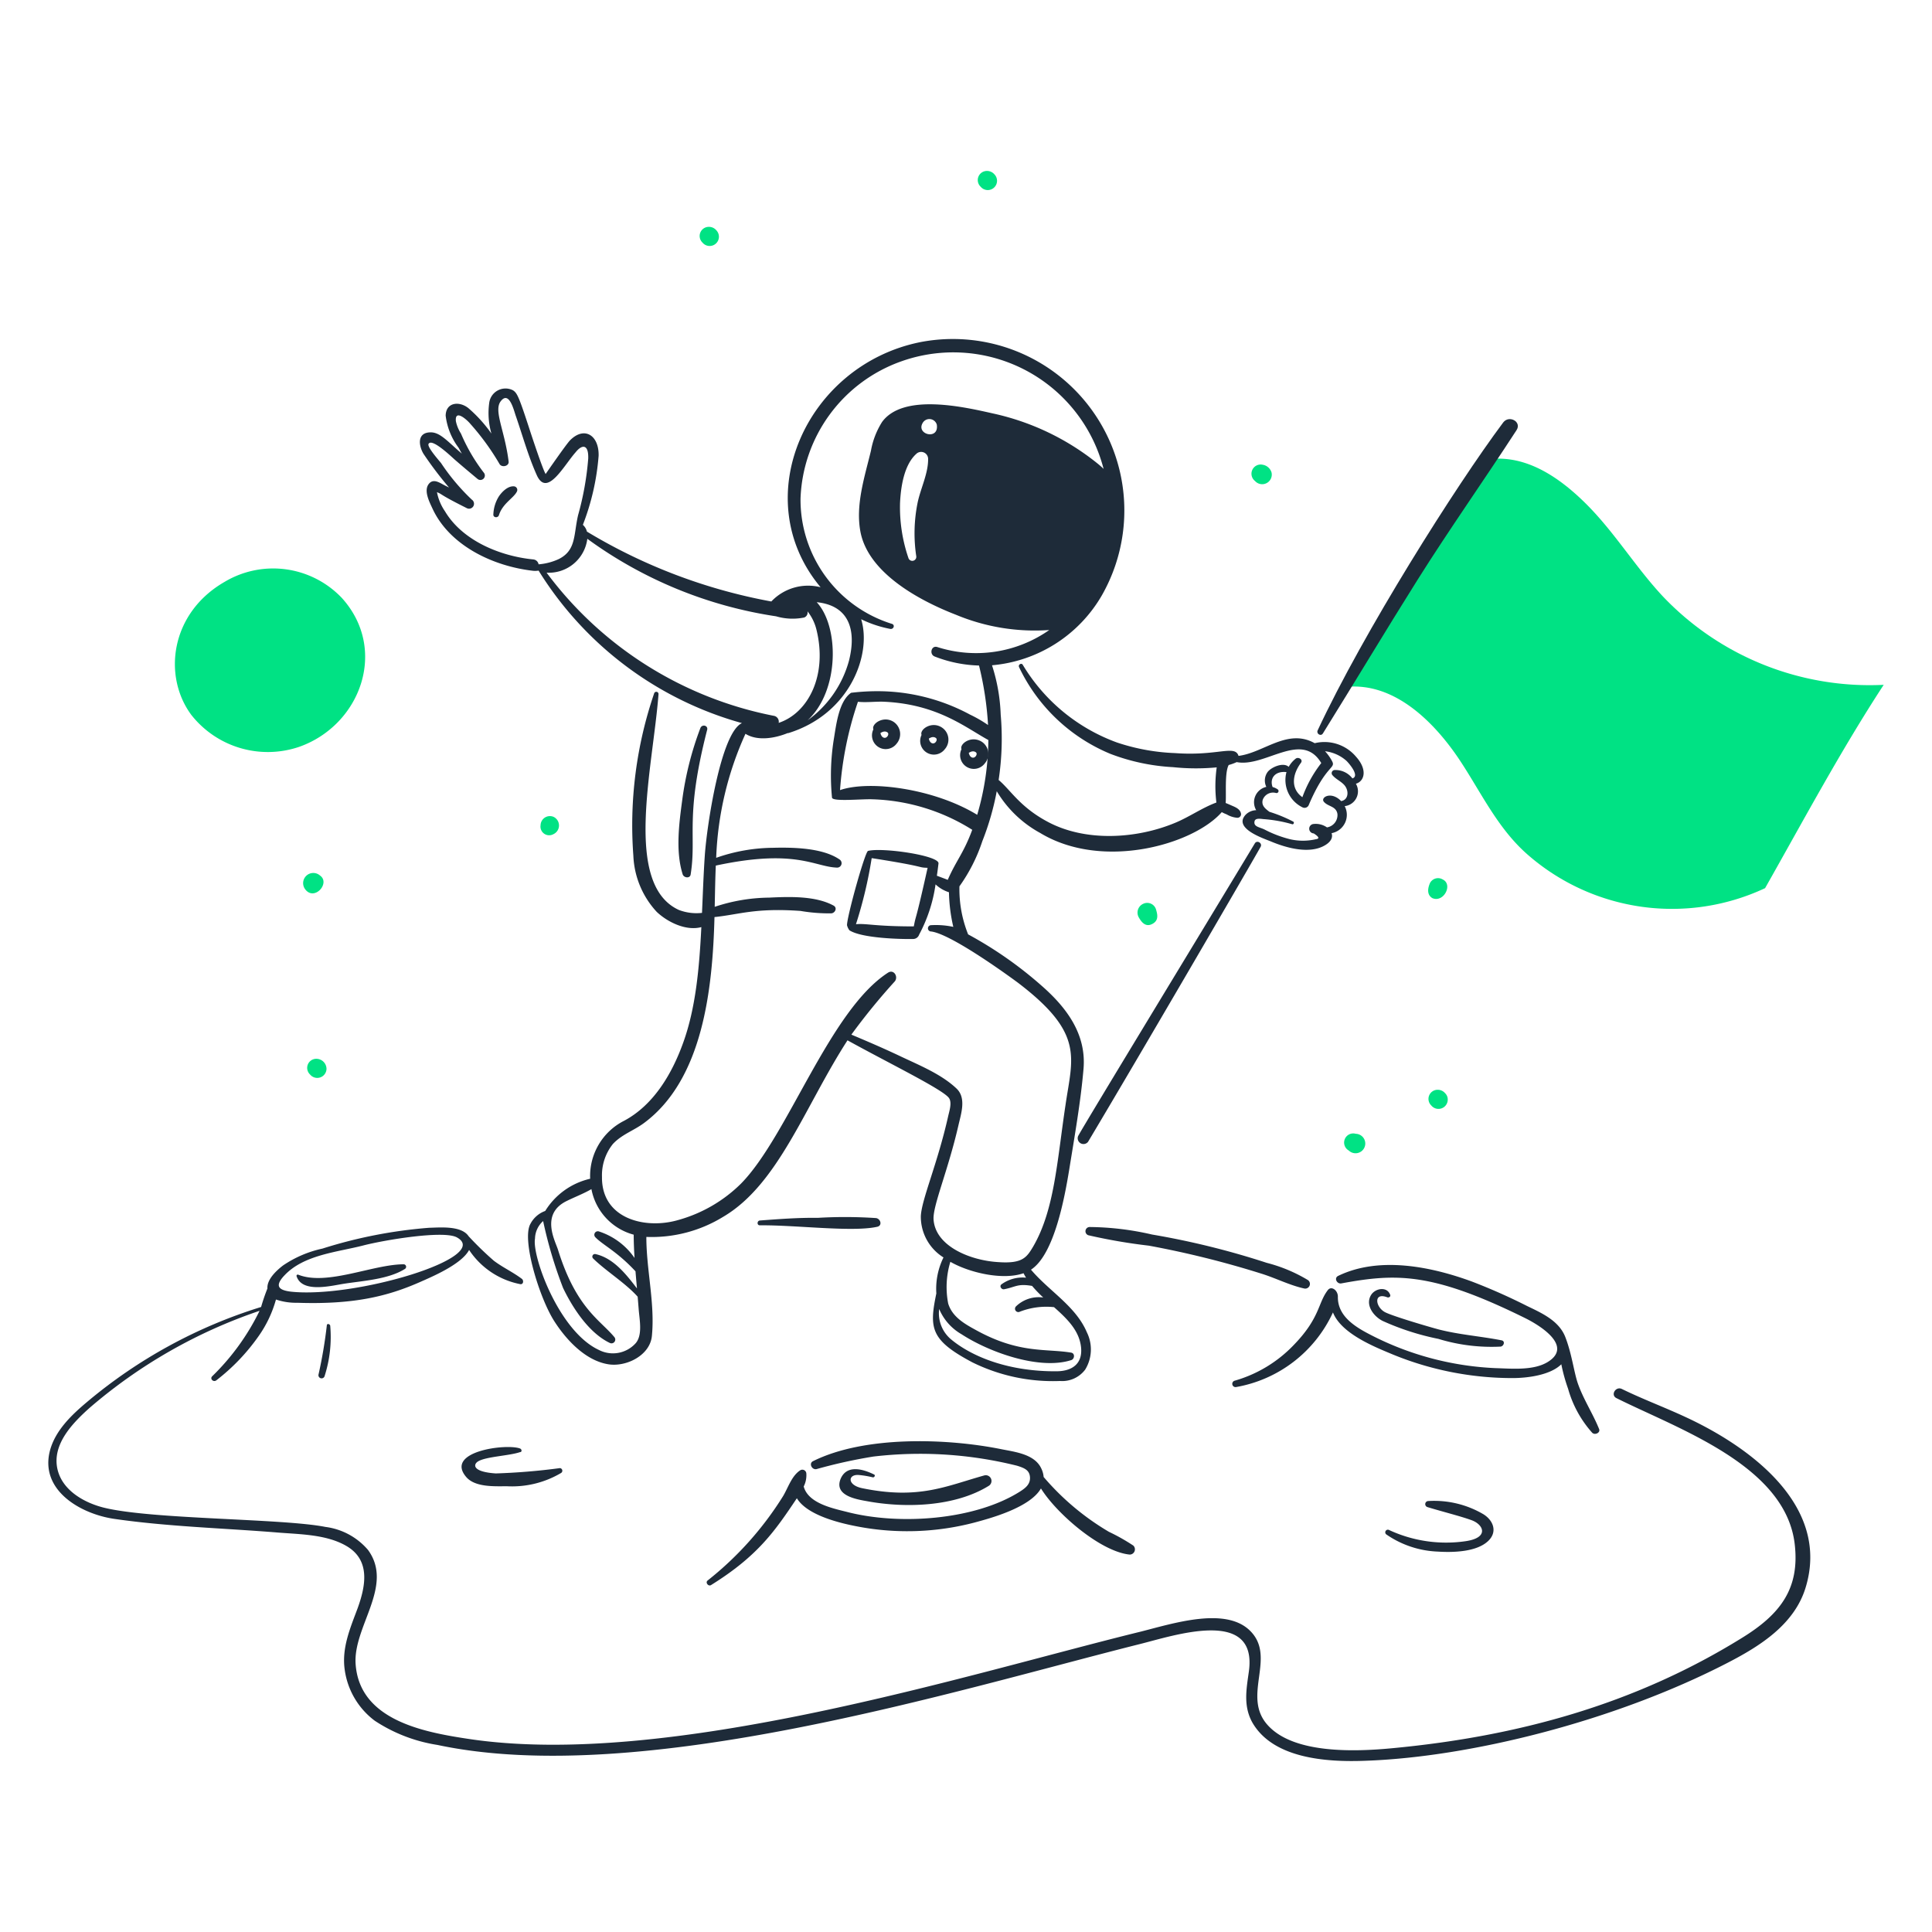 <svg xmlns="http://www.w3.org/2000/svg" viewBox="0 0 1200 1200" id="Space-3--Streamline-Brooklyn.svg" height="1200" width="1200"><desc>Space 3 Streamline Illustration: https://streamlinehq.com</desc><path d="M779.4 523.83c-31.02 51.48 -104.634 172.44 -109.746 181.764a3.6 3.6 0 0 0 6.162 3.6c30.822 -51.564 102.084 -173.946 107.196 -183.264 1.188 -2.25 -2.244 -4.35 -3.612 -2.1Z" fill="#1e2b39" stroke-width="1"></path><path d="M835.644 426.708c31.566 -3.456 57.276 23.904 72.762 48.114 12.78 19.842 22.854 40.89 41.046 56.526a136.2 136.2 0 0 0 146.88 20.298c23.904 -42.246 47.058 -85.548 73.668 -126.288a177.198 177.198 0 0 1 -137.262 -55.026c-17.136 -18.342 -30.216 -40.29 -48.258 -58.032 -17.892 -17.592 -39.69 -31.572 -64.35 -26.31Z" fill="#00e284" stroke-width="1"></path><path d="M821.658 455.574c19.698 -31.662 38.79 -63.6 58.632 -95.166s41.346 -61.938 61.644 -93.21c3.456 -5.262 -4.662 -9.6 -8.268 -4.8 -29.58 39.6 -86.706 130.086 -115.314 191.4 -0.75 2.076 2.094 3.726 3.306 1.776Z" fill="#1e2b39" stroke-width="1"></path><path d="M863.454 804.216c-1.842 -5.154 -8.718 -4.2 -11.574 -0.3 -4.362 6.312 1.2 13.68 6.912 16.536a160.164 160.164 0 0 0 34.608 11.148 112.65 112.65 0 0 0 38.64 4.8c2.106 -0.3 3 -3.456 0.6 -3.906 -13.08 -2.556 -26.16 -3.456 -39.09 -6.768 -6.228 -1.668 -27.378 -7.89 -32.922 -10.524 -6.33 -3 -7.8 -12.738 0.9 -9.468 0.876 0.438 2.406 -0.174 1.926 -1.518Z" fill="#1e2b39" stroke-width="1"></path><path d="M993.198 887.508c-3.906 -9.6 -9.6 -18.192 -13.08 -27.966 -2.49 -7.002 -3.804 -18.756 -7.968 -29.316 -4.062 -10.074 -14.73 -14.736 -23.754 -19.092a365.748 365.748 0 0 0 -34.278 -15.186c-25.41 -9.318 -57.6 -15.786 -82.986 -3.456 -2.706 1.35 -0.75 5.112 1.956 4.656 34.068 -6.264 56.172 -7.092 114.108 21.504 8.268 4.056 30.366 17.136 14.28 27.21 -8.868 5.562 -22.548 4.2 -32.622 3.906a186.72 186.72 0 0 1 -74.724 -19.242c-10.2 -5.112 -23.4 -11.874 -23.148 -25.104 0.066 -3.876 -3.942 -6.954 -6.168 -4.2 -6.288 7.986 -4.758 17.19 -21.192 34.128a81.768 81.768 0 0 1 -36.834 22.248 2.028 2.028 0 0 0 1.05 3.912 81.72 81.72 0 0 0 60.084 -46.338c5.262 13.404 26.4 21.6 37.338 26.19a196.068 196.068 0 0 0 74.118 14.586c9.384 0 23.526 -1.8 30.384 -8.574a108.078 108.078 0 0 0 4.2 15.186 68.79 68.79 0 0 0 15 27.366c1.68 1.638 5.292 -0.012 4.236 -2.418Z" fill="#1e2b39" stroke-width="1"></path><path d="M812.34 795.048a95.538 95.538 0 0 0 -25.56 -10.68 497.088 497.088 0 0 0 -71.262 -17.586 177.732 177.732 0 0 0 -38.79 -4.662 2.628 2.628 0 0 0 -0.75 5.112 345.126 345.126 0 0 0 37.584 6.468 588.522 588.522 0 0 1 70.062 17.436c8.718 2.706 17.436 7.2 26.46 9.174a2.916 2.916 0 0 0 2.256 -5.262Z" fill="#1e2b39" stroke-width="1"></path><path d="M542.778 915.768c-6.768 -3.306 -16.992 -6.312 -20.748 3 -3.906 10.2 9.774 12.474 16.686 13.68 23.604 4.356 54.426 3.456 75.474 -9.6a3.558 3.558 0 0 0 -2.706 -6.468c-23.898 6.654 -40.638 15.198 -75.924 7.974 -9.63 -1.974 -8.922 -8.844 -2.028 -8.196a56.712 56.712 0 0 1 8.496 1.428c1.05 0.288 1.95 -1.386 0.75 -1.818Z" fill="#1e2b39" stroke-width="1"></path><path d="M703.944 960a122.4 122.4 0 0 0 -15.186 -8.568 159.642 159.642 0 0 1 -40.536 -34.05 14.682 14.682 0 0 0 -1.56 -5.49c-4.2 -8.724 -16.236 -10.074 -24.504 -11.73 -34.2 -6.924 -85.2 -8.496 -117.114 7.368 -2.862 1.356 -0.756 5.568 2.1 4.962a315.918 315.918 0 0 1 35.334 -7.8 248.82 248.82 0 0 1 89.298 5.712c4.2 1.356 7.8 2.556 7.974 7.368 0.15 4.2 -2.898 6.558 -6.318 8.718 -27.918 17.652 -75 21.102 -107.796 12.48 -9.378 -2.316 -23.7 -5.508 -26.442 -15.684a15.48 15.48 0 0 0 1.638 -8.07 2.49 2.49 0 0 0 -3.6 -2.1c-5.4 3.3 -7.668 10.8 -10.8 16.08a204.522 204.522 0 0 1 -46.902 52.47c-1.626 1.242 0.438 3.894 2.1 2.856 29.274 -18.204 39.738 -33.69 53.322 -53.934 6.642 11.034 28.314 15.816 38.538 17.706a164.4 164.4 0 0 0 71.562 -2.556c9.438 -2.532 34.656 -9.21 41.502 -21.24 9.6 15.504 37.008 39.33 55.17 41.082a3.258 3.258 0 0 0 2.22 -5.58Z" fill="#1e2b39" stroke-width="1"></path><path d="M861.048 953.052a60.27 60.27 0 0 0 32.022 10.674c9.324 0.6 24.054 0.306 31.272 -6.6 5.862 -5.562 3.306 -12.63 -2.856 -16.536a60.318 60.318 0 0 0 -34.428 -8.268 1.92 1.92 0 0 0 -0.45 3.756c9 2.766 20.466 5.61 27.36 8.118 7.662 2.76 11.076 10.962 -3.756 13.08a84.066 84.066 0 0 1 -47.658 -7.068 1.632 1.632 0 0 0 -1.506 2.844Z" fill="#1e2b39" stroke-width="1"></path><path d="M322.98 899.682c-8.562 -3.18 -47.058 1.8 -33.378 17.742 5.562 6.462 17.742 5.712 25.26 5.712a59.766 59.766 0 0 0 33.672 -8.268 1.638 1.638 0 0 0 -0.75 -3 392.598 392.598 0 0 1 -39.84 3.306c-14.832 -0.99 -14.04 -5.658 -10.98 -7.488 4.974 -3 19.26 -3.438 26.016 -5.742 1.35 -0.006 1.2 -1.812 0 -2.262Z" fill="#1e2b39" stroke-width="1"></path><path d="M139.41 361.464A58.836 58.836 0 0 1 212.328 371.4c28.866 31.878 11.724 78.93 -26.46 92.46A60.486 60.486 0 0 1 118.8 444c-17.784 -24.048 -13.044 -63.108 20.61 -82.536Z" fill="#00e284" stroke-width="1"></path><path d="M184.2 792.642c3.462 10.8 21.798 5.862 29.766 4.662 11.73 -1.8 27.366 -2.712 37.59 -9.174a1.56 1.56 0 0 0 -0.756 -2.856c-19.062 0 -47.676 13.566 -65.544 6.462a0.768 0.768 0 0 0 -1.056 0.906Z" fill="#1e2b39" stroke-width="1"></path><path d="M837.744 714.6a6.042 6.042 0 1 0 4.362 -10.374 5.664 5.664 0 0 0 -4.362 10.374Z" fill="#00e284" stroke-width="1"></path><path d="M707.25 569.682c1.722 3.102 4.2 6.186 8.118 4.362 4.554 -2.112 3.57 -6 2.706 -9a5.706 5.706 0 0 0 -7.8 -3.762 6 6 0 0 0 -3.024 8.4Z" fill="#00e284" stroke-width="1"></path><path d="M789.786 293.508a6.84 6.84 0 0 0 -5.478 -4.836 5.718 5.718 0 0 0 -4.8 10.08 5.964 5.964 0 0 0 10.278 -5.244Z" fill="#00e284" stroke-width="1"></path><path d="M896.076 546.234a5.616 5.616 0 0 0 -4.356 -0.6 5.736 5.736 0 0 0 -3.462 2.706c-1.608 3.546 -1.986 7.47 1.356 9.474 7.038 3.126 13.068 -8.454 6.462 -11.58Z" fill="#00e284" stroke-width="1"></path><path d="M335.76 512.556a5.4 5.4 0 0 0 7.968 5.562 5.934 5.934 0 0 0 0 -10.8 5.802 5.802 0 0 0 -7.968 5.238Z" fill="#00e284" stroke-width="1"></path><path d="M192.6 667.404a5.754 5.754 0 0 0 10.2 -3.6 6.342 6.342 0 0 0 -6.312 -6.162 5.634 5.634 0 0 0 -3.888 9.762Z" fill="#00e284" stroke-width="1"></path><path d="M436.338 150.684a5.754 5.754 0 1 0 8.568 -7.668 5.946 5.946 0 0 0 -4.662 -2.106 5.664 5.664 0 0 0 -3.906 9.774Z" fill="#00e284" stroke-width="1"></path><path d="M609.078 115.956a5.754 5.754 0 1 0 8.568 -7.668 6 6 0 0 0 -4.656 -2.106 5.664 5.664 0 0 0 -3.912 9.774Z" fill="#00e284" stroke-width="1"></path><path d="M889.014 686.652a5.754 5.754 0 0 0 10.2 -3.6 5.346 5.346 0 0 0 -1.656 -4.062 5.934 5.934 0 0 0 -4.662 -2.106 5.664 5.664 0 0 0 -3.882 9.768Z" fill="#00e284" stroke-width="1"></path><path d="M198.798 543.828a6.312 6.312 0 0 0 -9.198 8.568c5.688 7.488 15.744 -3.924 9.198 -8.568Z" fill="#00e284" stroke-width="1"></path><path d="M555.258 448.512c-6.414 -4.386 -14.142 1.098 -12.78 4.506a8.508 8.508 0 0 0 14.43 8.874 9.132 9.132 0 0 0 -1.65 -13.38Zm-4.2 9c-1.29 1.506 -3.6 0.84 -4.2 -2.256 0.276 0 2.238 -1.68 4.2 -0.45 0.888 0.468 0.888 1.674 -0.012 2.724Z" fill="#1e2b39" stroke-width="1"></path><path d="M585.174 451.968c-6.414 -4.38 -14.142 1.104 -12.78 4.512a8.514 8.514 0 0 0 14.436 8.868 9 9 0 0 0 -1.656 -13.38Zm-4.062 9c-1.29 1.512 -3.6 0.84 -4.2 -2.25 0.276 0 2.238 -1.686 4.2 -0.456 0.888 0.474 0.888 1.674 0 2.724Z" fill="#1e2b39" stroke-width="1"></path><path d="M609.978 460.836c-6.504 -4.338 -14.13 1.122 -12.78 4.512a8.514 8.514 0 0 0 14.436 8.868 9.03 9.03 0 0 0 -1.656 -13.38Zm-4.056 9c-1.302 1.518 -3.6 0.816 -4.2 -2.256 0.276 0 2.238 -1.686 4.2 -0.45 0.9 0.474 0.9 1.674 0 2.73Z" fill="#1e2b39" stroke-width="1"></path><path d="M309.9 319.968c2.256 -7.248 9.12 -10.578 11.124 -14.586a2.232 2.232 0 0 0 -1.8 -3.306c-3.756 -0.3 -7.368 3.306 -9.318 6.168a22.542 22.542 0 0 0 -3.462 11.124c-0.306 2.232 2.844 2.55 3.456 0.6Z" fill="#1e2b39" stroke-width="1"></path><path d="M435 452.268a199.092 199.092 0 0 0 -11.274 44.802c-1.956 14.58 -4.2 31.722 0.3 46.002 0.75 2.256 4.662 2.706 4.962 0 3.81 -23.892 -3.726 -35.4 10.2 -89.604 0.906 -2.868 -3.162 -3.912 -4.188 -1.2Z" fill="#1e2b39" stroke-width="1"></path><path d="M471.966 761.07c21.84 -0.264 57.6 4.374 72.918 0.9 3.306 -0.75 2.1 -4.962 -0.756 -5.4a288.264 288.264 0 0 0 -36.078 -0.15c-12.18 -0.15 -24.054 0.75 -36.084 1.656 -1.806 0.138 -1.956 3.018 0 2.994Z" fill="#1e2b39" stroke-width="1"></path><path d="M201.654 854.58a79.416 79.416 0 0 0 3.456 -31.122c-0.15 -1.05 -1.956 -1.65 -2.106 -0.3a289.986 289.986 0 0 1 -5.112 30.372 1.956 1.956 0 1 0 3.762 1.05Z" fill="#1e2b39" stroke-width="1"></path><path d="M1046.568 879.99c-12.93 -6 -26.304 -10.974 -39.24 -17.292 -3.756 -1.8 -7.2 3.762 -3.306 5.712 38.31 19.152 104.586 41.676 110.652 90.21 3.42 28.062 -8.862 44.112 -33.072 58.932 -66.804 41.328 -139.446 60.954 -216.342 68.25 -23.7 2.298 -61.332 3.6 -77.58 -13.98 -17.13 -18.33 6.072 -42.942 -11.874 -59.532 -15.486 -14.196 -47.214 -3.93 -67.506 1.2 -107.25 26.298 -293.568 85.608 -418.098 66.456 -27.66 -4.2 -66.75 -11.73 -69.306 -46.158 -1.8 -23.454 24.054 -48.714 7.668 -71.112a41.724 41.724 0 0 0 -26.46 -14.28c-26.706 -5.286 -107.232 -4.59 -137.262 -11.88 -12.33 -3 -26.16 -10.674 -29.166 -24.054 -3.456 -15.486 9.6 -28.716 19.998 -38.034a317.514 317.514 0 0 1 105.552 -60.264 145.734 145.734 0 0 1 -29.478 40.716c-1.536 1.626 0.888 3.894 2.7 2.4a125.61 125.61 0 0 0 26.16 -27.36 73.23 73.23 0 0 0 10.8 -22.764 39 39 0 0 0 13.242 2.016c35.01 1.2 55.938 -4.02 75.6 -12.6 7.536 -3.324 26.4 -11.178 31.122 -20.208a49.404 49.404 0 0 0 31.872 21.264c1.95 0.18 2.106 -2.4 0.9 -3.312 -5.562 -4.2 -11.874 -7.062 -17.436 -11.274a201.732 201.732 0 0 1 -15.636 -15.186c-4.512 -6.762 -17.892 -5.4 -24.51 -5.262a294.438 294.438 0 0 0 -66.3 12.93A69.708 69.708 0 0 0 175.8 786c-3.918 3 -10.104 8.622 -9.69 14.28a121.578 121.578 0 0 0 -3.936 11.514 310.278 310.278 0 0 0 -108.3 59.154c-9.474 7.968 -19.548 17.586 -22.854 30.066 -6.462 24.804 19.242 39.384 39.99 42.396 33.228 4.8 67.056 5.712 100.578 8.4 13.986 1.2 30.672 1.05 43.302 8.268 15.336 8.718 12.324 24.81 7.2 38.94 -4.662 12.48 -9.924 24.654 -7.968 38.184a47.652 47.652 0 0 0 18.642 31.572 97.878 97.878 0 0 0 38.934 15.036C398.4 1110.72 593.4 1049.94 707.4 1021.308c21.348 -5.262 74.118 -23.454 68.256 17.142 -1.506 10.8 -3.462 21.048 2.106 31.266 12.648 22.272 45.21 24.966 70.656 23.91 64.38 -2.274 154.05 -24.378 224.46 -60.738 20.148 -10.374 41.496 -23.76 48.558 -46.608 15.792 -51.114 -34.728 -87.798 -74.868 -106.29Zm-870.096 -87.6c12.03 -13.08 33 -14.622 49.236 -18.828 13.548 -3.48 50.046 -9.51 58.11 -4.974C306 780.942 220.5 806.58 180.6 802.26c-7.446 -0.93 -10.152 -3.396 -4.128 -9.882Z" fill="#1e2b39" stroke-width="1"></path><path d="M842.256 470.01a25.662 25.662 0 0 0 -25.668 -8.4c-16.896 -9.456 -31.644 5.958 -47.31 7.884 -2.286 -7.092 -12.774 0.222 -39.48 -1.734a128.34 128.34 0 0 1 -36.078 -6.6 113.484 113.484 0 0 1 -58.482 -48.258c-0.78 -1.338 -3.048 -0.132 -2.256 1.506a108.924 108.924 0 0 0 56.676 53.82 127.746 127.746 0 0 0 38.94 8.268 136.752 136.752 0 0 0 27.126 0.132 83.142 83.142 0 0 0 -0.198 21.834c-8.73 3.216 -16.686 8.862 -25.272 12.462 -24.36 10.272 -56.436 12.144 -79.986 -0.75 -16.92 -9.114 -22.71 -19.656 -30 -25.716a171.108 171.108 0 0 0 1.284 -40.584 111.942 111.942 0 0 0 -5.4 -30.66 87.546 87.546 0 0 0 68.25 -43.458 106.5 106.5 0 0 0 -112.752 -157.26c-70.83 14.22 -108.198 96.996 -61.968 152.25a31.47 31.47 0 0 0 -30.6 8.844 340.278 340.278 0 0 1 -114.528 -43.404 8.4 8.4 0 0 0 -2.52 -4.2 151.05 151.05 0 0 0 9.78 -42.87c0.324 -12.642 -8.772 -18.66 -17.742 -9.636 -2.304 2.316 -14.766 20.346 -15.168 20.946 -1.8 -2.958 -7.692 -20.808 -9.174 -25.254 -7.428 -22.872 -8.43 -25.014 -11.124 -26.76a10.2 10.2 0 0 0 -14.736 7.8 46.26 46.26 0 0 0 1.356 19.092 85.914 85.914 0 0 0 -14.28 -15.786c-5.568 -4.512 -13.986 -3.762 -14.136 4.662a41.34 41.34 0 0 0 7.968 19.842c0.726 1.2 1.356 2.556 2.106 3.762 -9 -7.632 -13.626 -13.566 -19.848 -13.236 -7.968 0.3 -7.062 8.118 -4.056 13.236a226.44 226.44 0 0 0 15.936 21.042l-2.706 -1.35c-3.456 -1.8 -7.368 -4.662 -10.2 -0.45 -2.706 4.2 0.75 10.8 2.556 14.736 10.578 23.016 37.53 35.964 62.694 38.784a13.716 13.716 0 0 0 3.276 -0.126 216.882 216.882 0 0 0 126.312 94.722c-13.098 5.814 -21.786 63.42 -23.076 82.104 -0.81 11.742 -1.2 23.76 -1.746 35.76a30.63 30.63 0 0 1 -14.4 -1.83c-34.584 -15.894 -16.11 -88.104 -12.6 -134.106a1.392 1.392 0 0 0 -2.706 -0.45 253.488 253.488 0 0 0 -12.93 100.878 54.498 54.498 0 0 0 14.532 34.902c6.726 6.342 18.132 12 27.696 9.444 -1.26 25.392 -3.486 50.328 -11.31 71.892 -6.918 19.242 -18.342 38.64 -36.684 48.408a38.46 38.46 0 0 0 -21.066 36 44.478 44.478 0 0 0 -27.918 20.01 16.698 16.698 0 0 0 -9.198 8.034c-5.562 9.768 5.712 46.452 15.036 60.732 7.368 11.43 19.242 24.21 33.378 26.46 11.124 1.8 26.004 -5.562 27.06 -17.736 1.944 -20.208 -3.486 -41.016 -3.456 -61.374a84.726 84.726 0 0 0 47.652 -12.444c34.41 -20.172 50.808 -68.694 77.286 -109.662 26.274 14.52 60 30.9 63.132 36 1.8 2.856 0.15 7.8 -0.6 11.124 -6.684 29.76 -16.488 51.6 -16.986 62.094a29.808 29.808 0 0 0 14.076 25.638 44.124 44.124 0 0 0 -4.446 22.356c-4.53 21.678 -3.636 28.998 22.392 42.81a113.124 113.124 0 0 0 54.42 11.574 17.868 17.868 0 0 0 15.636 -7.062 23.916 23.916 0 0 0 1.056 -23.154c-6.846 -16.242 -23.514 -25.65 -34.716 -38.928 14.526 -9.408 20.952 -45.168 23.742 -62.1 3.306 -20.598 7.068 -41.646 8.868 -62.4 1.956 -21.648 -10.374 -38.184 -26.01 -51.87a244.98 244.98 0 0 0 -45.642 -31.89 75.516 75.516 0 0 1 -5.4 -29.838 104.046 104.046 0 0 0 14.214 -28.02 168 168 0 0 0 8.964 -31.056 70.962 70.962 0 0 0 27 25.944c38.766 23.442 95.226 7.146 112.77 -12.96a22.428 22.428 0 0 0 3 1.38 15.6 15.6 0 0 0 6.312 2.106 2.244 2.244 0 0 0 2.556 -2.856c-0.6 -2.4 -3 -3.564 -5.262 -4.512 -1.362 -0.6 -2.706 -1.2 -4.2 -1.8 0.486 -5.328 -0.726 -18.744 1.884 -23.586a29.016 29.016 0 0 0 4.962 -1.8c17.658 3.438 40.422 -19.848 52.542 0.6a77.214 77.214 0 0 0 -11.73 21.198c-7.362 -5.262 -6.33 -14.034 -0.9 -21.348 1.542 -2.076 -1.656 -3.906 -3.306 -2.556a16.998 16.998 0 0 0 -4.296 5.058c-3.282 -3.066 -10.644 0.126 -12.996 3.06a9 9 0 0 0 -0.894 9.372 9.774 9.774 0 0 0 -6.288 14.484 9.6 9.6 0 0 0 -6.498 2.754c-7.968 8.4 10.524 14.586 15.336 16.542 9.6 4.056 24.504 8.4 34.278 2.256 3.666 -2.286 4.518 -4.956 3.702 -7.278a11.604 11.604 0 0 0 8.142 -16.8 9.252 9.252 0 0 0 6.954 -13.914c5.346 -1.518 7.356 -8.742 0.09 -16.776Zm-314.964 -59.538a67.614 67.614 0 0 1 -25.662 36.924c20.028 -18.6 19.548 -58.494 5.64 -73.356 20.058 2.016 24.894 17.22 20.022 36.432Zm-196.044 -63c-20.718 -2.04 -44.052 -11.712 -54.876 -29.916a31.038 31.038 0 0 1 -4.962 -11.874c4.068 1.71 0.876 1.11 18.492 9.918a3.072 3.072 0 0 0 3.156 -5.262 130.326 130.326 0 0 1 -19.092 -22.698c-1.05 -1.356 -8.766 -9.942 -7.8 -11.88 2.01 -4.104 15.036 8.724 16.692 10.074 4.506 3.912 9 7.668 13.68 11.574a2.766 2.766 0 0 0 3.906 -3.906 110.784 110.784 0 0 1 -14.13 -24.204 23.01 23.01 0 0 1 -3.156 -7.668c-0.762 -7.8 6.912 -0.9 9 1.656a153.456 153.456 0 0 1 18.042 24.81c1.35 2.556 6.162 1.506 5.712 -1.506 -2.4 -19.2 -9.354 -31.362 -4.962 -37.284 5.4 -7.2 8.4 6.318 9.474 9.174 4.2 12.174 7.668 24.804 12.93 36.534 6.378 14.358 16.878 -5.946 24.204 -14.136 3.93 -4.92 8.082 -5.136 7.8 3.912a182.868 182.868 0 0 1 -6.312 35.25c-2.838 12.294 -1.11 21.726 -11.964 27.198a36.702 36.702 0 0 1 -12.558 3.276 3.666 3.666 0 0 0 -3.276 -3.036Zm8.262 8.226a24.096 24.096 0 0 0 25.29 -21.042A265.422 265.422 0 0 0 482.04 382.8a36.21 36.21 0 0 0 17.442 0.75 3.288 3.288 0 0 0 2.052 -3.864 29.682 29.682 0 0 1 5.46 10.932c7.26 28.614 -4.926 52.284 -23.346 58.368a3.696 3.696 0 0 0 -3.114 -4.398 231.126 231.126 0 0 1 -141.024 -88.884Zm55.332 478.584a19.032 19.032 0 0 1 -22.854 4.2c-24.954 -11.58 -41.646 -58.482 -39.69 -69.156a15.042 15.042 0 0 1 5.052 -10.902 271.11 271.11 0 0 0 12.39 41.574c6 12.474 16.086 27.96 29.016 34.122a2.346 2.346 0 0 0 2.856 -3.6c-8.952 -10.8 -23.712 -17.898 -35.028 -54.27 -1.656 -5.4 -11.13 -22.104 5.262 -30.222 4.8 -2.4 10.752 -4.662 15.498 -7.446a36.258 36.258 0 0 0 26.262 28.296c0 4.596 0.204 9.48 0.516 14.46a42.924 42.924 0 0 0 -22.284 -16.518 2.178 2.178 0 0 0 -2.106 3.6c4.734 4.92 13.464 8.808 24.99 21.222 0.288 3.6 0.6 7.14 0.906 10.62 -6.732 -8.802 -14.61 -18.852 -25.746 -21.318a1.608 1.608 0 0 0 -1.5 2.706c7.938 7.8 20.124 15.276 27.684 23.76 0.216 2.532 0.414 4.992 0.6 7.356 0.432 6.486 2.682 16.26 -1.824 21.522Zm242.46 -40.692a22.266 22.266 0 0 0 -15.294 4.158c-1.506 1.2 0.15 3.456 1.8 3 7.116 -1.368 8.094 -3.6 17.238 -2.046a79.746 79.746 0 0 0 6.936 7.2 20.316 20.316 0 0 0 -16.956 5.544 2.07 2.07 0 0 0 1.956 3.456 45.348 45.348 0 0 1 21.708 -3c8.244 7.338 15.816 14.658 16.8 25.236 0.9 10.2 -5.868 14.43 -14.886 14.58 -29.016 0.312 -52.008 -8.466 -65.55 -19.542a21.096 21.096 0 0 1 -7.716 -19.134 32.736 32.736 0 0 0 13.878 15.672c17.4 11.328 48.516 22.362 68.106 16.086 2.106 -0.6 2.556 -4.2 0 -4.656 -15.78 -2.634 -32.202 0.78 -58.8 -13.83 -7.2 -3.912 -15.036 -8.268 -17.592 -16.692a53.832 53.832 0 0 1 1.356 -25.89c11.898 6.84 32.628 11.592 45.45 7.092 0.48 0.954 1.008 1.872 1.566 2.772Zm-48.636 -247.092c-0.954 -0.39 -4.332 -1.662 -6.75 -2.556 0.384 -2.622 0.714 -5.184 1.002 -7.632 0.6 -4.932 -34.8 -10.062 -43.752 -7.8 -1.884 0.468 -13.074 40.608 -13.074 46.152a8.802 8.802 0 0 0 1.5 3.162c7.626 4.932 31.692 5.568 39.54 5.4a3.924 3.924 0 0 0 3.756 -2.712 93.816 93.816 0 0 0 10.2 -31.2 21.798 21.798 0 0 0 8.322 4.884 104.184 104.184 0 0 0 2.706 21.504 51.552 51.552 0 0 0 -13.8 -1.056 1.956 1.956 0 0 0 0 3.912c13.296 1.62 53.4 31.422 54 31.872 41.46 31.566 33.774 46.332 29.466 76.074 -5.316 35.472 -6.84 64.902 -19.998 87.648 -4.044 6.828 -6.654 10.842 -21.648 9.774 -17.298 -0.966 -39.27 -9.792 -40.29 -26.616 -0.444 -8.646 9 -30.174 15.486 -58.482 1.65 -7.2 4.962 -16.836 -1.2 -22.698 -9.318 -8.874 -23.004 -14.436 -34.428 -19.848 -10.2 -4.848 -20.496 -9.288 -30.9 -13.656a397.914 397.914 0 0 1 27 -33.102c2.25 -2.856 -0.6 -7.662 -4.2 -5.4 -36.372 23.4 -62.298 101.598 -91.41 131.1a89.316 89.316 0 0 1 -38.934 22.554c-20.598 6 -47.658 -0.756 -47.358 -26.766a31.092 31.092 0 0 1 6.762 -20.442c5.568 -6 12.936 -8.274 19.398 -13.08 36.6 -27.192 42.54 -83.232 43.716 -127.878 15.642 -1.62 25.128 -5.796 53.4 -3.822a103.98 103.98 0 0 0 19.242 1.506c2.4 -0.3 3.756 -3.462 1.35 -4.8 -11.274 -6.168 -27.51 -5.562 -40.14 -4.962a109.65 109.65 0 0 0 -33.708 5.712c0.186 -8.742 0.312 -17.202 0.678 -25.614 49.938 -10.71 61.368 0.906 75.426 1.26a2.748 2.748 0 0 0 1.356 -5.112c-10.524 -7.2 -28.866 -7.518 -41.196 -7.2a109.11 109.11 0 0 0 -35.346 6.228 203.694 203.694 0 0 1 18.18 -77.028c7.32 4.572 18 2.922 26.316 -0.48a0.498 0.498 0 0 0 0.474 0c38.1 -11.874 51.78 -48.858 45.072 -70.68a71.4 71.4 0 0 0 18.222 6.036c2.1 0.15 2.85 -2.55 0.9 -3.156A80.766 80.766 0 0 1 497.226 309.6a93.966 93.966 0 0 1 62.838 -85.248 96.378 96.378 0 0 1 125.4 66.894c-0.918 -0.93 -2.016 -1.908 -3.336 -3a156.444 156.444 0 0 0 -66 -31.572c-17.886 -4.056 -55.17 -12.48 -68.25 5.4a49.866 49.866 0 0 0 -6.918 17.892c-3.906 16.236 -9.768 33.828 -6.462 50.664 4.998 24.99 35.526 42.03 59.4 51.264a127.032 127.032 0 0 0 57.822 9.42 79.074 79.074 0 0 1 -69.546 10.578c-3.762 -1.2 -5.112 4.512 -1.656 5.862a81.252 81.252 0 0 0 27.57 5.616 202.338 202.338 0 0 1 5.61 36.96 79.59 79.59 0 0 0 -11.226 -6.492 121.164 121.164 0 0 0 -52.8 -14.436 134.226 134.226 0 0 0 -21.054 0.906c-7.8 5.4 -9.318 20.592 -10.8 29.316a142.8 142.8 0 0 0 -1.05 35.778c0.3 2.706 18.492 0.756 25.26 1.056a123.15 123.15 0 0 1 61.848 18.942c-5.316 14.478 -9.984 19.068 -15.21 31.098Zm-12.51 -7.482c-8.004 36 -6.966 27.87 -8.574 36.384 -24.546 0 -29.334 -1.974 -35.928 -1.356a270.696 270.696 0 0 0 9.768 -41.046c35.25 5.49 27.894 5.802 34.734 6.018Zm-7.068 -193.638a2.502 2.502 0 0 1 -4.8 1.35 97.416 97.416 0 0 1 -5.262 -34.278c0.45 -9.774 2.4 -23.586 10.074 -30.516a4.332 4.332 0 0 1 7.368 3c0.15 9.168 -4.8 18.642 -6.6 27.66a95.664 95.664 0 0 0 -0.78 32.784Zm4.002 -82.68a4.8 4.8 0 0 1 8.772 1.044c1.524 9.858 -13.062 6.204 -8.772 -1.044Zm33.87 243.402c-27 -16.464 -67.272 -21.6 -85.2 -15.342a215.904 215.904 0 0 1 11.124 -54.876c5.4 0.6 11.4 -0.3 16.692 0 32.826 1.644 50.046 15.948 64.308 23.766a168.54 168.54 0 0 1 -6.924 46.452ZM840 483.468a13.236 13.236 0 0 0 -10.944 -5.19 1.926 1.926 0 0 0 -1.35 3.306c2.154 2.514 5.4 3.756 7.512 6.312 2.748 3.438 2.358 8.88 -2.208 9.678 -6.054 -6.27 -12.702 -2.496 -10.872 0.246 2.556 3.306 7.8 2.706 8.574 7.8a7.752 7.752 0 0 1 -6.516 8.286 12.174 12.174 0 0 0 -8.22 -2.118 2.934 2.934 0 0 0 0 5.862q4.956 3.15 1.35 3.6a35.268 35.268 0 0 1 -16.086 0 71.31 71.31 0 0 1 -15.786 -6c-3.042 -1.53 -6.966 -1.674 -6.234 -5.124 0.48 -2.28 4.08 -1.464 5.784 -1.344a86.442 86.442 0 0 1 17.592 3.162c0.9 0.3 1.512 -1.2 0.6 -1.656a89.826 89.826 0 0 0 -14.724 -6.054c-2.448 -1.848 -5.07 -3.786 -4.2 -7.326a6.792 6.792 0 0 1 8.268 -4.362 1.266 1.266 0 0 0 1.056 -2.256 10.032 10.032 0 0 0 -3.168 -1.452c-1.896 -5.1 1.2 -10.08 8.622 -9.282a18.894 18.894 0 0 0 9.876 21.864 2.838 2.838 0 0 0 4.062 -1.656c10.542 -24.6 16.8 -22.392 14.436 -26.91a29.1 29.1 0 0 0 -4.422 -6.24 24.174 24.174 0 0 1 13.29 5.94c0.93 0.846 8.694 9.39 3.708 10.914Z" fill="#1e2b39" stroke-width="1"></path></svg>